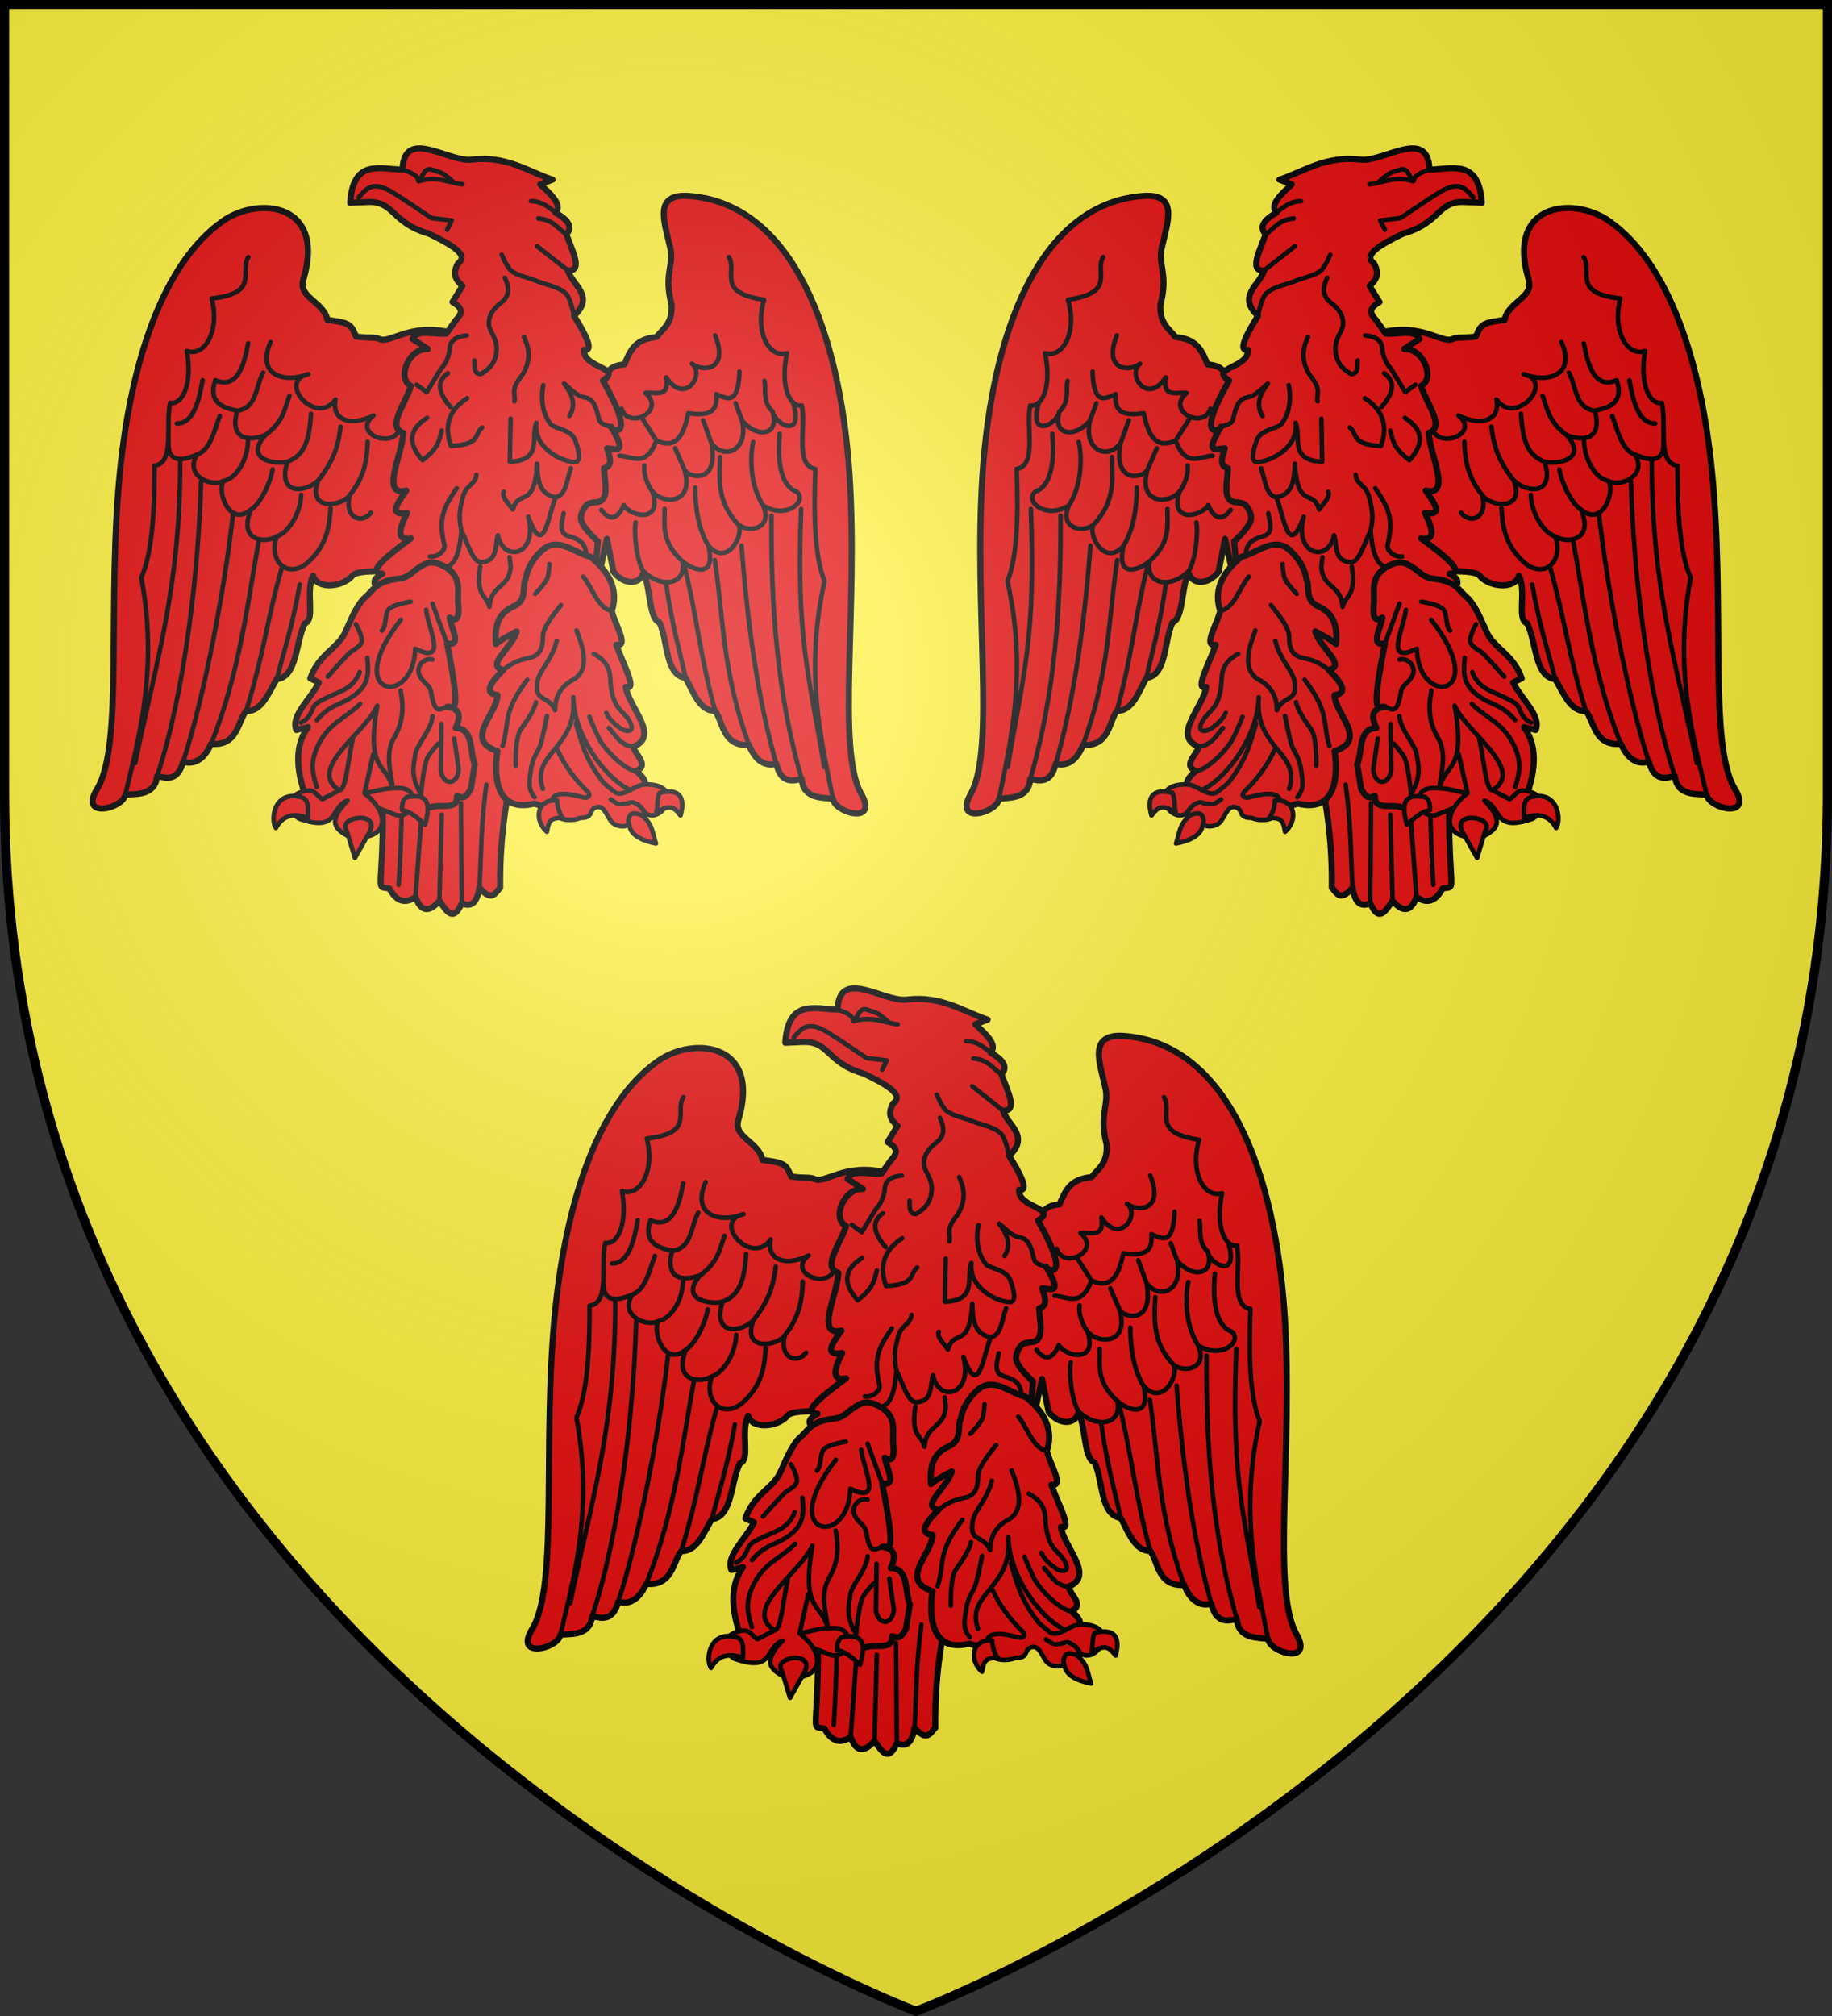 <?xml version="1.0" encoding="UTF-8" standalone="no"?><svg height="660" width="600" xmlns="http://www.w3.org/2000/svg" xmlns:xlink="http://www.w3.org/1999/xlink"><rect width="100%" height="100%" fill="#333333" stroke="none"/><defs><radialGradient id="a" cx="-80" cy="-80" gradientUnits="userSpaceOnUse" r="405"><stop offset="0" stop-color="#fff" stop-opacity=".31"/><stop offset=".19" stop-color="#fff" stop-opacity=".25"/><stop offset=".6" stop-color="#6b6b6b" stop-opacity=".125"/><stop offset="1" stop-opacity=".125"/></radialGradient><path id="b" d="m-298.5-298.5h597v258.5c0 286.31-298.5 398.5-298.5 398.5s-298.5-112.19-298.5-398.5z"/></defs><use fill="#fcef3c" height="660" transform="translate(300 300)" width="600" xlink:href="#b"/><g id="c" stroke="#000" stroke-linecap="round" stroke-linejoin="round" stroke-width="1.484" transform="matrix(1.011 0 0 1.011 1218.341 -76.776)"><g stroke="#000" stroke-linecap="round" stroke-linejoin="round" stroke-width="1.484" transform="matrix(.996 -.087 .087 .996 -1739.527 156.043)"><path d="m715.997 100.803c2.765 2.009 5.599 4.06 8.996 2.879 1.593-.554 1.393-1.743 5.758-1.799 2.148-3.719 3.65-7.881 11.155-7.917 2.402-2.6 5.625-3.91 5.758-10.076-1.761-10.483 2.272-12.598 1.079-19.072-.958-7.445-3.994-17.331 7.557-15.473 33.783 5.435 44.909 49.274 44.043 93.931-.85 43.843-12.127 88.688-5.18 103.983 4.698 10.344-8.999 5.344-9.312.746-2.268-.837-9.621-.338-9.518-7.324-3.116.354-6.832.946-7.798-5.657-2.367.44-6.26-.106-8.276-6.837-8.569-.207-7.691-8.218-9.944-11.91-5.057-.426-6.499-6.69-8.609-11.48-6.576-1.582-4.605-12.281-6.874-18.649-3.369-1.571-1.838-11.035-3.757-16.553-1.851 4.387-7.127 3.012-9.679-1.142l-1.179-10.77-2.609 8.368-10.428-17.361z" fill="#e20909" stroke="#000" stroke-linecap="round" stroke-linejoin="round" stroke-width="1.979"/><path d="m731.111 169.174c-2.033-3.676-2.051-12.907-1.159-15.966m13.981 13.782c-6.622-7.012-4.474-12.692-4.272-17.323m13.119 13.084c-2.774-5.427-3.176-12.954-2.611-19.138m32.652 4.209c-6.395-2.897-4.641-14.755-3.869-19.172m-7.374 22.674c-4.301-8.107-2.304-18.336-1.421-20.732m-7.057 26.261c-6.249-7.705-5.025-15.173-4.022-22.378m18.214-13.193c-3.013-3.369-1.477-6.739-1.766-10.108m-8.37 12.135-1.567-5.739m-8.939 12.19-2.026-7.621m-7.373 15.546-2.45-7.322m-8.608 13.22c-1.335-1.921-2.455-5.909-1.786-8.537m4.55-7.682-4.036-7.738m48.822 33.909c-5.233 41.801-2.273 52.261.184 83.858m-7.593 3.288c-5.581-28.055-5.091-56.824-2.359-85.856m-5.439 80.2c-4.173-21.576-5.301-45.859-5.066-71.353m-3.21 64.516c-6.529-24.422-4.621-41.109-5.82-60.646m-4.123 48.736c-3.44-18.653-3.215-31.142-5.829-47.446m-2.78 35.966c-1.278-9.857-2.834-16.646-3.671-31.358m29.488-103.21c2.447 5.008-5.383 11.043 10.137 14.744-3.896 9.867-.274 19.084 5.898 17.877-3.216 10.732-.574 17.493 3.317 17.325.847 6.954-4.014 19.14 2.58 20.826-1.838 14.73-2.736 28.102-.184 36.492-9.299 29.308-5.352 52.352-3.42 70.511m-57.216-131.884c1.549 7.095 14.493 2.008 8.109-4.423 3.13-.097 7.707 2.516 7.188-4.423 5.141 9.633 12.73.131 8.662-3.686 3.422 3.107 11.794 3.119 8.294-8.478m-34.28 36.123c4.116.488 8.232 4.741 12.348-3.87 6.372 3.626 9.06-1.346 11.058-7.925 8.293 2.117 9.546-1.149 9.584-5.345 3.281 1.691 6.729 4.507 8.109-6.635m-48.472 40.731c2.457 3.915 4.915 3.518 7.372-.921 1.814 3.969 12.269 7.098 9.584-3.686 2.529 4.292 13.159 5.989 11.058-5.898 1.286 2.677 10.697 5.592 9.399-7.925 3.879 6.089 11.905 3.18 10.505-6.451 4.338 6.278 11.819 5.946 10.137-2.027.235 4.2 9.39 9.987 6.902-2.145m-53.082 50.036c5.309 6.261 13.716 5.554 12.822-2.184 2.949 3.142 10.505 6.885 8.847-4.239 5.404 7.527 11.832-2.364 10.321-5.898 3.204 3.076 11.038 2.195 8.478-5.529 6.966 5.257 14.537-.043 11.242-3.502" fill="none"/></g><g stroke="#000" stroke-linecap="round" stroke-linejoin="round" stroke-width="1.484" transform="matrix(.999 .035 -.035 .999 -1723.198 58.529)"><path d="m668.179 101.79c-12.907-2.757-19.503 4.41-22.785 2.937-1.538-.69-3.307-.117-7.649-.553-1.816-3.892-2.008-4.357-9.482-5.047-1.305-5.781-9.77-6.966-8.271-12.643 6.639-25.132-15.26-26.771-26.609-18.254-19.395 14.557-28.209 47.628-30.503 81.374-2.974 43.75 4.352 89.407-3.903 104.039-5.582 9.895 8.499 6.108 9.212 1.555 2.332-.636 9.614.502 10.12-6.467 3.073.624 6.723 1.538 8.261-4.955 2.32.645 6.245.44 8.841-6.09 8.554.541 8.379-7.517 10.944-10.998 5.075.016 7.058-6.098 9.577-10.686 6.689-1.003 5.658-12.257 8.473-18.403 3.493-1.271-.268-10.167 2.124-15.497 1.461 4.532 9.899 3.38 12.803-.536 3.796-4.179 38.052 2.889 21.376-17.212z" fill="#e20909" stroke="#000" stroke-linecap="round" stroke-linejoin="round" stroke-width="1.979"/><path d="m587.635 144.176c-7.379 3.526-9.705 1.08-9.438-4.43m14.468-19.825c8.653 3.474 9.619-9.614 10.21-12.328m-2.796 21.945c6.443-1.01 5.638-8.153 7.988-12.627m29.518 38.565c4.508-6.016 5.144-11.735 5.091-17.401m-15.515 13.026c5.361-7.206 6.11-12.435 6.596-17.552m-16.832 11.911c6.255-2.352 6.856-9.043 7.115-15.771m-14.59 7.457c5.805-4.606 5.934-8.775 7.402-13.047m7.187 54.337c7.208-6.408 7.187-13.744 7.389-18.375m-17.08 9.712c3.503-1.172 7.43-7.521 7.406-13.73m-34.119-11.867c4.418-1.778 5.305-8.444 6.882-12.736m1.992 20.972c4.082-.887 7.587-7.262 7.399-13.346m1.736 22.325c2.637-1.673 5.872-8.096 6.567-13.231m-31.51-13.792c6.357-.165 7.25-10.977 7.832-14.308m-6.349 26.055c1.57 42.098-5.949 67.415-11.151 98.678m7.278 3.938c8.005-27.462 11.07-66.616 10.878-95.776m-2.616 90.821c6.038-21.13 11.368-55.413 13.356-80.831m-4.515 74.741c8.633-23.76 10.277-47.083 13.174-66.44m-2.23 55.442c5.053-18.282 5.917-30.743 9.942-46.757m-.365 36.071c2.132-9.708 4.274-16.335 6.39-30.919m-20.381-105.387c-2.874 4.776 4.4 11.471-11.383 13.805 3.022 10.169-1.39 19.035-7.433 17.295 2.269 10.972-.953 17.477-4.815 16.969-1.45 6.854 2.331 19.418-4.386 20.522.547 14.834.276 28.233-2.997 36.369 6.71 30.007.769 52.619-2.738 70.541m84.732-121.603c-2.162 6.933-15.545 1.802-8.625-4.048-7.236 3.89-13.62 2.101-12.499-4.767-5.961 9.149-19.348-5.239-9.107-7.888-7.141 3.197-17.08 1.281-12.581-9.967m34.472 54.105c-3.152 4.23-8.873 1.594-6.997-5.554-2.153 3.796-14.039 6.134-10.424-4.374-3.426 3.922-13.365 6.017-10.236-5.641-2.713 1.091-14.604.379-7.475-8.315-5.46 2.267-11.604 1.864-9.371-7.608-3.804-.647-9.785-1.821-7.414-9.617m31.374 58.515c-6.495 5.02-12.175-1.28-9.691-8.662-3.538 2.46-12.639 2.155-8.704-8.382-6.851 6.239-11.348-5.837-9.136-8.98-3.774 2.343-12.984-1.213-8.874-8.236" fill="none"/></g><g stroke="#000" stroke-linecap="round" stroke-linejoin="round" stroke-width="1.484" transform="translate(-1485.215 387.771)"><path d="m393.563-246.172c.959-14.361 9.672-10.888 16.949-10.718.496-13.727 14.555-2.589 22.183-3.24 11.349-1.399 18.102 3.636 26.42 6.481l-3.988 1.496c3.482 3.276 7.307 6.591 4.985 9.222 4.795 2.689 5.329 4.953 3.49 6.979 1.869 5.298 5.547 12.076.498 11.715 1.381 4.748 8.882 8.185 1.994 14.706 5.521 8.837 5.672 11.408 3.24 10.967-.495 5.904 12.731 5.792 6.107 9.97 11.435 20.068 2.648 16.193 2.617 14.955 5.736 9.424 1.2 6.996-1.246 6.979.84 2.746 2.019 5.662-.997 6.481.102 4.384 1.965 10.278-2.243 10.967 0 0-2.477.105-3.24.748-1.179.993-2.187 3.206-1.994 4.736.34 2.7 5.484 7.228 5.484 7.228l-1.246 13.958c-17.272 28.506-30.932 59.153-30.408 98.204-1.607 1.591-2.601 4.713-6.73 0-.693 4.401-2.385 6.557-5.733 4.985-2.861 6.522-5.008 2.344-7.228-.748-3.627 4.14-6.093 3.249-7.727-1.246-3.128 2.118-6.01 1.776-8.474-2.742-2.547-.648-3.079.741-2.742-4.736 3.988-64.057-12.714-52.542.249-91.474-1.926-1.71-4.269-3.378.249-5.733-5.465-.406 1.673-5.854 9.222-11.465-3.98.823-4.577-1.738-1.246-8.225-6.047.999-3.316-3.019-.249-7.228-8.623 2.059-1.211-11.916-.997-18.694-5.545-1.88.917-9.764 2.493-15.204-4.741-2.407-.681-12.327 5.484-11.964l-4.985-3.24c1.432-3.361 7.178-1.33 10.967-1.745l2.991-4.237c1.556-1.784 3.27-3.551-.997-5.982l3.24-5.234c-1.954-1.682-3.472-3.581-1.496-7.228 3.929-2.823-2.285-6.244-9.471-9.721-12.163-3.482-11.017-10.531-19.691-10.219z" fill="#e20909" stroke="#000" stroke-linecap="round" stroke-linejoin="round" stroke-width="1.979"/><path d="m396.305-247.917c2.166-2.071 3.925-6.082 11.216-1.496 6.431 4.046 8.399 5.605 12.462 8.225l6.481.748-1.496 2.991" fill="none" stroke="#000" stroke-linecap="round" stroke-linejoin="round" stroke-width="1.484"/><path d="m410.512-256.889c4.158 1.246 5.022 2.493 5.234 3.739 5.808-1.813 9.582.444 14.207.997" fill="none" stroke="#000" stroke-linecap="round" stroke-linejoin="round" stroke-width="1.484"/><path d="m415.746-253.151c1.317-1.318 1.851-4.591 4.237-3.739 0 0 2.514.714 3.49 1.246 1.077.587 3.24 2.493 3.24 2.493" fill="none" stroke="#000" stroke-linecap="round" stroke-linejoin="round" stroke-width="1.484"/><path d="m409.266-25.338c.587-8.033.804-17.023.997-23.18m4.487 27.168 1.745-24.177m5.982 25.423.748-27.916m6.481 28.664-.249-32.402m5.982 27.417c.632-10.901.427-20.129 2.243-33.399m-2.002-70.635c-1.42 9.99 1.902 8.917 2.996 13.042.44-7.312 6.56-5.975 6.874-13.042l-.352-2.996m32.863-42.269c-4.162-1.286-3.518-1.262-4.487-4.736-.803-2.88-1.907-4.395-3.863-4.736-2.957-.515-4.51-2.647-6.854-4.487 3.623 4.63 3.414 7.823 1.745 10.468m-33.275-26.047c-4.611.374-5.615 2.551-5.608 5.234-.457 1.911-1.097 3.822-2.866 5.733l-4.487 7.353-3.24-2.368m10.967 7.228c-5.429-6.225-3.278-9.22-.872-10.967m-6.73 14.456c-6.825 4.378-5.577 9-1.496 13.709 5.269-3.883 5.433-6.671 6.231-9.596m-3.863 40.752c2.42.44 5.129-1.92 4.736-3.614-1.425-6.129-.883-8.639 0-11.465.719-2.302 3.988-6.979 3.988-6.979m41.998 23.554c.091-5.235-1.031-6.676-5.857-8.101-3.255-.961-2.067-4.61-1.496-7.353m-19.441-6.979c-.755 1.661 1.605 3.766 2.991 5.733 1.926-6.94 6.971.27 7.851-14.83.152 5.11.612 9.972 5.982 10.842 3.481-.516 3.6-5.836 4.985-9.347m-35.518 20.189c-1.09-5.045-.305-7.656.498-10.842 1.049-4.16 4.143-4.022 4.362-7.228m25.673 7.228c-2.711 7.191-3.912 19.798-8.848 6.356 3.265 12.442-8.018 15.118-9.845 5.982-1.016 3.428.043 8.339-5.234 8.724-2.985.249-4.517-6.284-6.605-10.219-.47 5.932-1.549 10.851-4.985 11.839m19.067-93.717c1.056 2.279 2.184 5.505-1.246 8.101-2.367 1.791-4.279 4.304-3.863 7.353.303 2.224 2.943 4.453 2.368 8.724-.336 2.493-1.243 4.767-4.985 6.979-2.013-.012-2.099-1.359-2.119-4.362m12.961 13.21c.514-2.614-1.567-3.497 2.493-8.474 2.765-4.295 2.501-8.374.623-12.338m-4.362 26.42-.249 13.958c10.822-.483 6.683-7.948 8.599-12.587-1.053 7.649 7.677 12.553 12.587 12.712 2.448-.281.568-5.513 0-7.104-1.23-3.444-6.74-3.79-7.851-5.11-4.288-5.091-2.493-12.712-2.493-12.712m-24.676 4.237c-5.531 3.574-7.675 8.558-5.234 15.453 9.743-.399 7.471-3.803 10.095-5.982m29.785-36.141s-1.038-5.089-2.243-6.73c-1.95-2.656-6.949-3.295-9.97-4.611-2.444-1.065-6.212-1.617-8.225-3.365-1.341-1.164-2.991-5.11-2.991-5.11m21.435 5.11-9.97-7.851m9.471-3.863c-2.825-1.851-4.199-4.74-9.098-5.11m5.608-1.869c-2.521-2.208-5.124-3.844-7.976-3.739" fill="none"/></g><g stroke="#000" stroke-linecap="round" stroke-linejoin="round" stroke-width="1.484" transform="translate(-1685.215 87.771)"><path d="m656.143 166.024c5.075-4.106 10.496 1.491 15.252 2.43 7.225 5.839 8.838 11.677 6.94 17.516.668 3.838 5.857 11.745 1.435 11.002 1.879 5.533 7.17 15.072 3.109 13.633.797 6.457 11.305 15.903 2.392 19.373.686 2.686 5.333 5.966.957 7.893 5.9 4.769 1.692 6.688-3.348 8.371l-18.655 2.631c-3.457-.002-4.508 1.801-11.002-.478-14.685 3.705-12.484-13.863-11.958-16.981-11.116-3.719-.003-12.117 0-18.177-4.231-.512-2.684-3.633 1.913-8.132-6.008-1.376 2.908-7.193 4.343-12.462-1.922.94-5.069 2.64-6.735 4.091-.717-8.156 2.424-10.766 6.218-12.437 4.074-2.238 2.151-6.478 3.38-8.569.549-3.566 2.544-6.924 5.758-9.703z" fill="#e20909" stroke="#000" stroke-linecap="round" stroke-linejoin="round" stroke-width="1.979"/><path d="m653.527 180.462s3.104-3.204 3.853-4.924c.572-1.312.749-4.71.749-4.71m-14.953 34.275c1.769-1.415 3.634-2.77 7.353-3.662 2.077-.498 5.533-.66 5.459-7.065-.032-2.792 2.946-6.606 5.887-10.276m16.459 1.869c-4.47-.667-6.196-7.373-9.287-11.074m-18.09 33.396c-8.242 10.811-5.657 13.633-8.028 21.515m29.543-29.971c6.171 3.568 5.072 7.063 5.566 10.704 1.016 7.481 3.901 7.611 5.887 10.918 2.344 3.902-.72 3.864-2.569 2.676-2.05-1.317-4.118-3.335-4.817-5.138m-23.228 27.295c-2.407-2.783-1.664-5.52-1.177-8.884.653-4.514 2.35-5.634 3.104-8.135.824-2.729 2.088-9.271 2.088-9.271m-3.587-4.431c-.703 3.341-4.58 8.21-5.138 9.205-1.677 2.991-1.391 11.346-1.391 11.346m38.059-6.146c-4.351-.508-5.619-3.714-7.874-6.057m8.831 13.949c-3.371-.225-9.169-5.962-11.399-9.454-1.447-2.264-3.746-8.135-3.746-8.135m-15.093 23.335c-4.082-11.725 11.275-12.809 9.848-29.65.148 11.915 9.834 25.754 18.09 29.864m-23.442-48.168c-1.654 6.669-6.133 9.857-6.315 13.915-.74 6.005 3.622 3.608 5.78 8.563-.069-4.691 2.305-7.967 5.673-9.741 6.267-3.3 2.868-11.988 1.284-16.056" fill="none"/></g><g fill="#fcef3c" stroke="#000" stroke-linecap="round" stroke-linejoin="round" stroke-width="1.484" transform="translate(-1635.215 87.771)"><path d="m610.796 231.18c2.26 4.865 5.37 9.099 9.46 13.11 1.641 1.61.353 2.537-1.592 1.998-9.952-2.76-10.253.702-9.501 3.206.115 4.858 6.675 4.657 8.992 3.502 4.251.133 2.79-2.405 4.714-3.274 2.729-1.232 3.716 2.326 5.128 4.263 1.411 1.936 4.542 2.203 5.609 1.219 2.143-1.977 8.29-.535 4.112-5.711l1.591 2.056c5.099 3.814 13.439-9.605-.221-9.366-3.417.06-7.34 4.682-10.051 2.284-1.314-1.161-2.781-2.061-3.655-3.198-6.013-7.824-6.938-13.173-8.714-18.857" fill="#e20909" stroke="#000" stroke-linecap="round" stroke-linejoin="round" stroke-width="1.484"/><path d="m643.822 244.903c6.8-1.64 8.288 1.798 6.765 7.357-1.821-2.229-3.004-4.128-7.864-.93.599-1.634.071-4.554 1.099-6.426zm-5.919 7.188c3.847 3.005 3.52 5.926 4.735 9.217-8.723-1.719-8.474-5.299-8.963-7.272.274-1.708.643-3.327 4.228-1.945zm-30.61 5.412c.651-3.464.999-4.525 5.158-4.482-.851-.874-1.895-3.684-1.86-5.665-6.925-.427-7.389 6.676-3.298 10.147z" fill="#e20909"/><path d="m637.718 249.494c-1.287-1.126-2.693-1.706-3.367-1.463-.922.332-2.582.65-3.551.507-1.044-.154-2.79-1.522-2.79-1.522" stroke="#000" stroke-linecap="round" stroke-linejoin="round" stroke-width="1.484"/></g><g stroke="#000" stroke-linecap="round" stroke-linejoin="round" stroke-width="1.484" transform="translate(-1735.215 87.771)"><path d="m659.461 175.538c3.04-.332 4.635-2.476 5.853-3.211 2.021-1.219 3.866-3.183 8.135-1.07 6.87 3.401 4.614 8.464 5.138 12.845.351 3.913-.378 5.667-2.783 4.067.491 3.418 4.143 9.423-.856 8.349 5.14 25.827 1.633 19.73 0 20.552 4.276.457 4.562 3.091 2.783 6.851 5.938.056 4.428 7.561 6.208 11.774l-1.284 7.921c-2.099 3.986-3.174 2.512-4.496 2.355.385 4.813-5.709 2.426-8.563 3.639l-39.819-1.927c-4.402-11.122-3.755-18.71.111-24.045-1.333.308-2.684.616-3.75.924-2.024-4.545 4.853-10.276 7.279-15.414l-2.783-1.284c2.772-7.966 8.838-9.572 11.296-14.882 1.655-3.575 3.076-7.437 5.83-10.807 3.754-3.059 3.743-5.766 11.701-6.636z" fill="#e20909" stroke="#000" stroke-linecap="round" stroke-linejoin="round" stroke-width="1.979"/><path d="m674.948 196.518-4.697-12.843m-10.346 28.141c1.113 5.932.753 10.623-2.483 15.933-2.554 5.366-.568 10.393-.086 15.845m19.95-16.258 1.448 9.932c-.345 5.173-4.966 5.518-5.794.414l.207-15.105m-2.897-2.483c-.259 4.255-5.254 9.442-5.587 12.415-.3 2.679-1.922 6.695 1.862 12.829 0 0 .724-8.915 2.069-11.794.731-1.563 3.518-4.552 3.518-4.552m-35.797-21.726s4.675-5.315 6.828-7.449c1.187-1.176 3.703-2.112 4.138-3.724.475-1.763-1.862-5.794-1.862-5.794m1.242 15.519c-1.701 4.232-4.538 5.558-7.449 6.828-6.148 2.683-7.001 3.322-7.656 4.759-.752 1.649-1.329 3.496-3.932 4.759m42.586-20.414c-2.904-.762-5.563 2.518-4.097 5.267 1.513 2.837 3.225 2.709 3.698 5.471 1.218 7.123 2.677 5.446 5.135 4.584m-11.759-34.051s-5.453.771-7.023 2.341-.703 5.523-2.341 7.023m6.145-3.511c-19.656 24.912 4.147 28.782 4.682 9.364 10.725 5.36 4.171-6.558 3.511-12.583m-35.408 35.7c3.781-4.396 6.69-4.825 9.657-6.438 8.15-4.43 6.94-9.169 6.73-13.753m-2.341 14.924c-4.682 4.779-10.534 6.139-14.046 14.339-2.388 5.576-1.007 9.144 0 12.583m7.327 1.08c-10.785-6.85 8.186-18.278 12.279-27.416-3.818 21.979 3.173 18.288 4.975 26.922" fill="none"/></g><g fill="#fff" stroke="#000" stroke-linecap="round" stroke-linejoin="round" stroke-width="1.484" transform="translate(-1735.215 87.771)"><path d="m648.214 245.044c3.731-.577 6.054-1.744 11.241-1.674 4.039.054 4.924 2.803 4.305 5.262-.48 1.907-1.745 3.817-5.022 3.587l-8.849-3.468" fill="#e20909" stroke="#000" stroke-linecap="round" stroke-linejoin="round" stroke-width="1.484"/><path d="m651.047 232.39-2.833 12.654c6.781 5.364 7.588 11.487 2.152 13.633-2.926 1.155-6.606 1.513-10.045-1.435-1.95-1.672-3.11-4.185 2.392-9.806-2.051.531-3.39 2.948-4.783 5.022-2.123 3.162-6.192 2.364-10.523.957-2.356-.766-6.367-7.277 1.435-9.088 3.557-.826 3.828 1.752 5.74 2.631l5.501-2.87c2.124-.238 2.456-7.844 4.35-16.842" fill="#e20909" stroke="#000" stroke-linecap="round" stroke-linejoin="round" stroke-width="1.484"/><path d="m627.526 246.24c-8.841-2.092-9.797 7.557-8.012 10.045 2.684-4.841 6.461-4.488 10.404-3.348-.097-2.621.55-6-2.392-6.697zm34.56 0c-1.412.752-1.855 2.279-1.674 4.305 2.912.453 5.114 2.683 7.414 4.664 2.932-10.016-2.115-9.453-5.74-8.969zm-12.317 11.48c3.799-7.172-10.532-5.135-7.295-.478l2.631 8.73z" fill="#e20909"/></g></g><use height="100%" transform="matrix(-1 0 0 1 600 0)" width="100%" xlink:href="#c"/><use height="100%" transform="translate(142.5 275)" width="100%" xlink:href="#c"/><use fill="url(#a)" height="660" transform="translate(300 300)" width="600" xlink:href="#b"/><use fill="none" height="660" stroke="#000" stroke-width="3" transform="translate(300 299.953)" width="600" xlink:href="#b"/></svg>